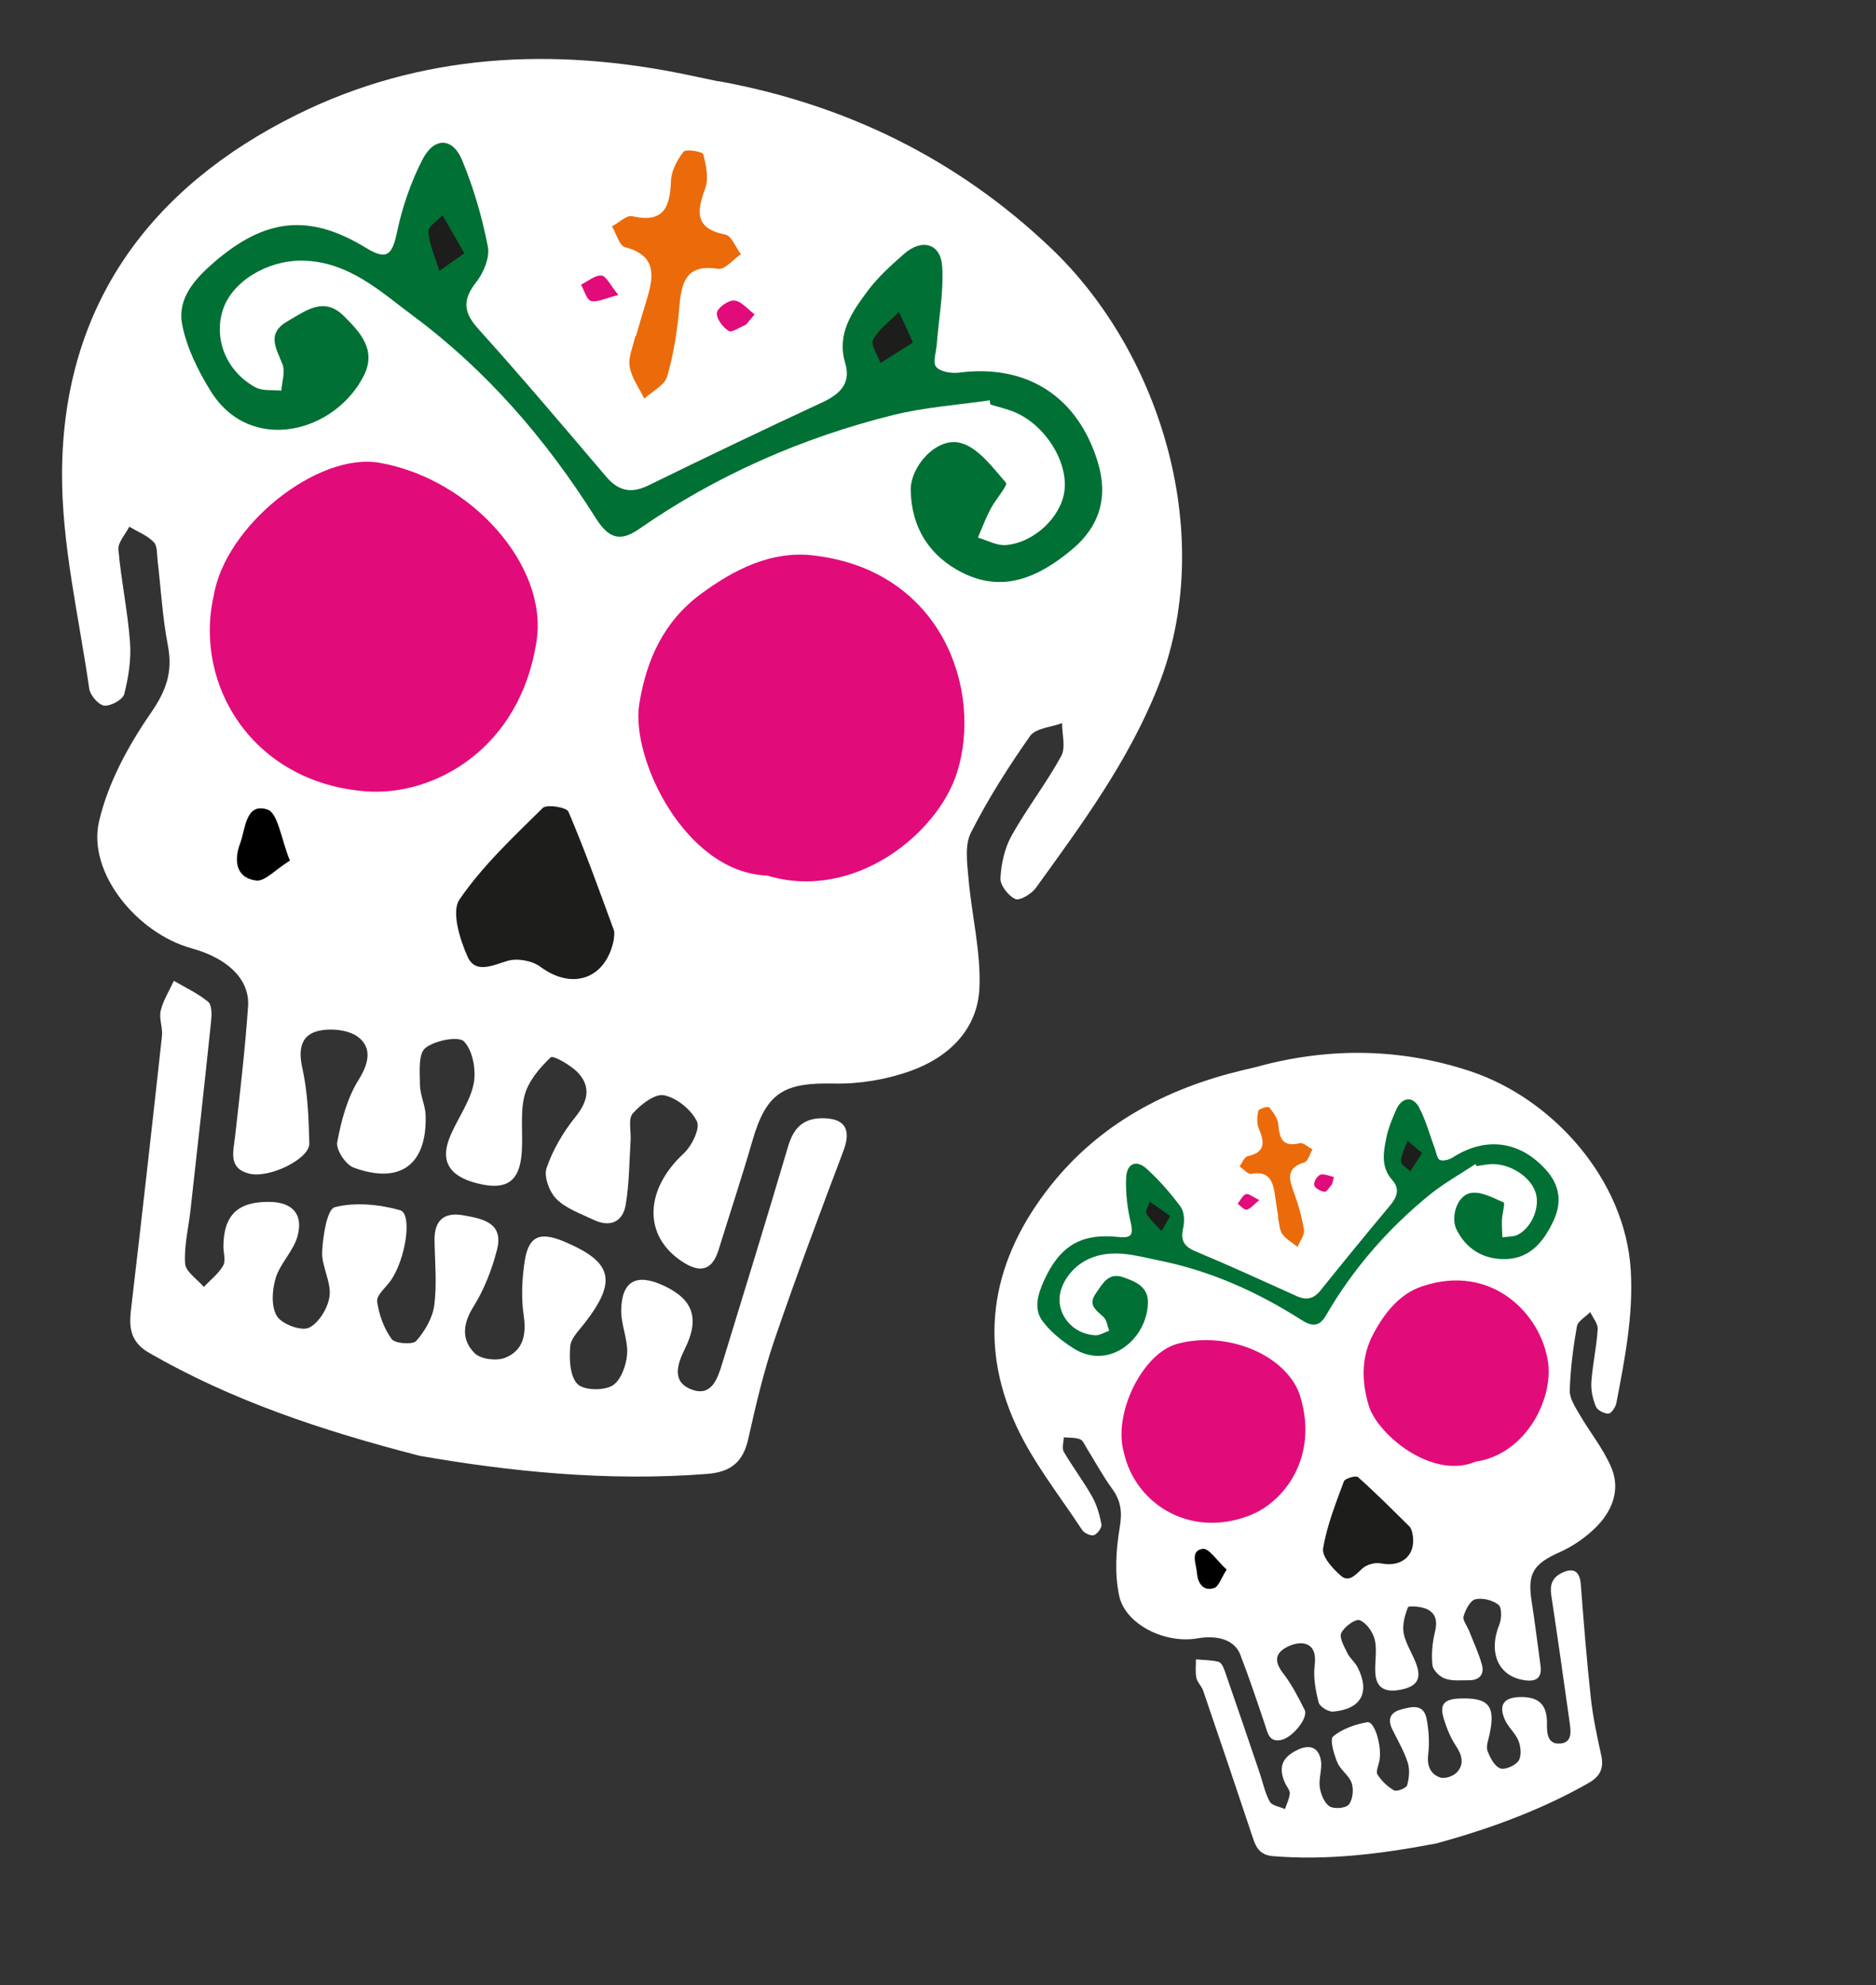 <svg width="520" height="550" viewBox="0 0 520 550" fill="none" xmlns="http://www.w3.org/2000/svg">
<rect x="0" y="0" width="520" height="550" fill="#333333" stroke="none"/>
<path d="M172.687 198.738C175.17 199.231 176.767 199.788 178.231 200.68C180.409 202.005 182.007 203.818 182.693 206.314C183.188 208.109 183.082 209.877 182.4 211.643C181.761 213.297 180.735 214.658 179.579 215.954C179.418 216.134 179.271 216.396 179.258 216.627C179.189 217.805 178.484 218.514 177.524 219.017C177.096 219.242 176.82 219.516 176.67 219.987C176.32 221.09 175.894 222.169 175.549 223.273C175.311 224.03 175.128 224.808 174.969 225.586C174.869 226.073 174.678 226.34 174.137 226.392C171.235 226.675 168.387 226.473 165.647 225.426C164.424 224.958 163.234 224.397 162.053 223.83C161.463 223.546 161.471 223.275 161.602 222.632C161.826 221.533 161.982 220.418 162.112 219.304C162.206 218.499 162.247 217.683 162.238 216.872C162.234 216.52 162.136 216.095 161.92 215.835C161.358 215.157 161.14 214.382 161.045 213.546C161.032 213.43 161.033 213.281 161.093 213.194C161.481 212.638 161.248 212.124 161.059 211.572C160.145 208.892 160.002 206.202 161.23 203.581C161.806 202.351 162.689 201.342 163.812 200.53C166.779 198.385 170.064 198.259 172.687 198.738Z" fill="#1D1D1B"/>
<path d="M199.177 22.486C234.802 28.994 265.6 44.279 291.29 68.722C322.237 98.166 337.363 149.254 320.931 190.406C312.682 211.056 299.82 228.428 287.075 246.065C285.884 247.704 282.644 249.625 281.404 249.062C279.47 248.184 277.205 245.237 277.305 243.299C277.52 239.291 278.478 234.969 280.413 231.492C284.628 223.957 290.001 217.051 294.15 209.483C295.456 207.115 294.382 203.422 294.398 200.342C291.356 201.485 287.058 201.733 285.504 203.936C279.487 212.497 273.833 221.406 269.105 230.73C267.353 234.207 268.097 239.209 268.46 243.448C269.336 253.566 271.915 263.685 271.486 273.703C270.99 285.246 262.939 292.913 252.491 296.672C245.796 299.09 238.274 300.349 231.165 300.2C217.114 299.885 212.386 302.766 208.517 316.197C205.608 326.265 202.285 336.235 199.194 346.253C197.342 352.265 193.837 352.679 189.043 349.499C178.232 342.362 178.645 329.644 189.523 319.558C191.771 317.488 194.135 312.62 193.176 310.666C191.573 307.42 187.572 304.158 184.067 303.445C181.538 302.932 177.587 306.012 175.388 308.496C174.066 309.987 174.959 313.398 174.793 315.948C174.413 321.91 174.43 327.938 173.438 333.784C172.611 338.619 169.04 340.126 164.494 337.94C160.956 336.235 156.939 334.877 154.261 332.21C152.294 330.273 150.69 325.967 151.5 323.616C153.236 318.548 156.129 313.63 159.518 309.424C162.874 305.267 163.849 301.342 160.46 297.467C158.493 295.215 153.302 292.3 152.658 292.93C149.533 295.894 146.31 299.703 145.334 303.744C144.012 309.225 145.218 315.269 144.441 320.95C143.483 328.037 139.432 329.859 131.563 327.656C124.604 325.702 122.091 321.728 124.538 315.418C126.521 310.285 130.158 305.631 131.266 300.382C132.059 296.623 131.084 291.125 128.637 288.558C127.133 286.968 120.438 288.26 117.859 290.396C115.892 292.036 116.371 297.07 116.404 300.581C116.437 303.396 117.892 306.178 117.975 308.993C118.404 322.688 110.916 328.253 97.972 323.467C95.806 322.655 93.095 318.532 93.475 316.462C94.583 310.484 96.236 304.224 99.41 299.156C102.303 294.52 103.113 290.247 99.294 287.332C96.6 285.262 91.508 284.782 88.02 285.676C83.457 286.852 82.647 290.76 83.788 295.844C85.308 302.651 85.573 309.805 85.738 316.826C85.838 321.049 74.662 326.563 69.058 325.156C63.206 323.665 64.677 319.144 65.157 314.889C66.512 302.899 67.917 290.909 68.76 278.87C69.29 271.368 63.156 265.506 53.122 262.741C37.896 258.551 24.192 241.676 27.448 227.617C29.895 216.985 35.549 206.585 41.831 197.51C46.162 191.25 47.931 186.034 46.526 178.781C45.038 171.113 44.625 163.247 43.699 155.464C43.484 153.642 43.666 151.258 42.608 150.181C40.789 148.327 38.144 147.3 35.83 145.925C34.772 148.045 32.639 150.264 32.821 152.268C33.582 160.863 35.4 169.358 36.045 177.969C36.392 182.722 35.615 187.69 34.425 192.327C34.028 193.85 30.672 195.689 28.887 195.49C27.3 195.308 25.002 192.641 24.737 190.82C21.877 170.848 17.067 150.827 17.199 130.839C17.48 84.471 41.732 51.864 82.234 31.793C116.603 14.769 153.269 12.98 190.531 20.731C193.622 21.376 196.697 22.022 199.177 22.552V22.486Z" fill="white"/>
<path d="M80.358 238.426C77.944 232.563 77.068 225.244 74.126 224.283C68.026 222.296 68.059 229.732 66.571 233.64C64.901 238.012 65.116 243.195 71.001 243.957C73.398 244.272 76.258 240.976 80.358 238.426Z" fill="black"/>
<path d="M59.222 165.196C62.28 145.77 87.987 125.153 105.295 128.233C130.787 132.771 151.798 156.766 148.756 177.367C144.26 207.772 119.925 220.672 101.443 219.248C70.083 216.847 53.7 189.837 59.205 165.196H59.222Z" fill="#E20B7A"/>
<path d="M274.37 110.898C265.427 112.222 256.301 112.819 247.556 114.988C222.197 121.314 198.524 131.714 176.984 146.668C171.247 150.659 168.189 148.39 164.998 143.322C151.442 121.844 134.977 102.717 114.643 87.614C105.518 80.824 96.541 72.296 83.581 72.213C74.158 72.147 64.305 77.91 61.743 85.942C59.181 94.006 62.801 102.982 70.835 107.321C72.802 108.381 75.58 107.967 77.977 108.231C78.142 105.797 79.101 103.081 78.324 101.011C76.638 96.523 73.629 92.45 79.828 88.922C84.903 86.041 89.78 82.05 95.351 87.597C99.914 92.118 104.444 97.004 100.807 104.141C92.756 119.973 69.397 125.967 58.437 108.414C54.915 102.767 51.774 96.407 50.502 89.966C49.08 82.729 53.94 77.314 59.395 72.611C73.579 60.406 85.78 59.114 101.418 68.653C107.138 72.147 108.692 70.789 110.031 64.397C111.486 57.425 113.883 50.42 117.156 44.111C120.38 37.901 125.472 38.066 128.1 44.392C131.274 52.043 133.622 60.157 135.225 68.288C135.82 71.286 134.068 75.525 132.035 78.125C128.216 82.994 128.348 86.438 132.564 91.108C144.648 104.505 156.303 118.3 168.007 132.045C171.412 136.036 174.934 136.831 179.744 134.479C195.714 126.663 211.766 118.979 227.9 111.494C232.827 109.209 235.951 106.244 234.281 100.597C231.835 92.367 236.249 86.339 240.597 80.477C243.39 76.734 246.994 73.521 250.515 70.408C255.541 65.97 260.781 67.411 261.162 73.886C261.591 80.99 260.219 88.194 259.657 95.364C259.492 97.534 258.484 100.498 259.492 101.657C260.682 103.032 263.757 103.495 265.857 103.23C284.669 100.813 298.82 109.871 304.342 128.203C307.218 137.775 304.772 145.906 297.134 152.248C288.207 159.684 278.321 164.453 266.799 158.69C257.707 154.136 252.664 146.303 252.433 135.903C252.284 129.263 259.558 121.066 266.121 122.689C271.047 123.897 275.131 129.478 278.85 133.767C279.429 134.43 275.891 138.47 274.519 141.087C273.197 143.621 272.205 146.32 271.064 148.953C273.643 149.682 276.304 151.222 278.801 151.006C286.67 150.377 294.076 143.223 295.035 136.119C296.126 127.988 289.794 117.803 281.264 114.193C279.098 113.282 276.767 112.769 274.502 112.073C274.436 111.676 274.37 111.262 274.321 110.865L274.37 110.898Z" fill="#007034"/>
<path d="M170.146 260.318C167.948 271.347 158.558 274.378 149.797 267.853C147.515 266.147 143.333 265.402 140.622 266.23C136.39 267.522 131.728 269.824 129.596 265.038C127.447 260.219 125.083 252.568 127.347 249.239C133.745 239.866 142.292 231.9 150.441 223.852C151.549 222.759 157.054 223.653 157.566 224.879C162.145 235.626 166.096 246.656 170.13 257.635C170.461 258.546 170.13 259.705 170.13 260.285L170.146 260.318Z" fill="#1D1D1B"/>
<path d="M176.263 93.157C177.305 89.629 178.297 86.102 179.388 82.591C181.355 76.166 181.752 70.701 173.288 68.498C171.668 68.084 170.825 64.722 169.635 62.719C171.519 61.725 173.668 59.556 175.239 59.903C183.984 61.907 185.736 57.403 185.984 50.066C186.083 47.284 187.72 44.27 189.488 42.018C190.117 41.223 194.762 42.002 194.944 42.73C195.721 45.777 196.498 49.454 195.473 52.219C193.043 58.744 192.613 63.315 201.077 65.004C202.796 65.352 203.953 68.548 205.375 70.436C203.259 71.86 200.911 74.775 199.076 74.477C190.331 73.102 188.91 77.971 188.315 84.926C187.769 91.434 186.761 98.009 184.942 104.269C184.231 106.736 180.793 108.409 178.594 110.446C177.173 107.498 175.04 104.666 174.528 101.569C174.081 98.92 175.503 95.955 176.098 93.14C176.164 93.14 176.23 93.157 176.297 93.173L176.263 93.157Z" fill="#EB6B0B"/>
<path d="M171.401 81.73C167.847 82.607 165.631 83.816 163.829 83.386C162.606 83.088 161.961 80.454 161.052 78.865C162.953 77.937 164.904 76.215 166.722 76.348C168.028 76.447 169.152 79.014 171.401 81.73Z" fill="#E20B7A"/>
<path d="M206.791 89.948C205.138 90.594 202.857 92.25 201.964 91.687C200.344 90.677 198.443 88.143 198.724 86.619C198.988 85.162 201.997 83.092 203.568 83.257C205.551 83.473 207.304 85.725 209.155 87.099C208.362 88.043 207.568 89.004 206.791 89.948Z" fill="#E20B7A"/>
<path d="M253.038 94.899C249.5 97.135 246.789 98.841 244.062 100.563C243.285 98.377 241.251 95.479 242.012 94.121C243.665 91.14 246.707 88.938 249.186 86.42C250.261 88.772 251.335 91.14 253.038 94.883V94.899Z" fill="#1D1D1B"/>
<path d="M128.693 70.169C125.503 72.421 123.651 73.729 121.783 75.054C120.676 71.444 119.089 67.883 118.709 64.207C118.56 62.832 121.271 61.16 122.659 59.62C124.511 62.865 126.379 66.111 128.693 70.169Z" fill="#1D1D1B"/>
<path d="M116.216 403.313C88.641 396.192 64.108 387.912 41.361 374.829C36.27 371.898 35.691 368.023 36.303 362.906C39.278 337.618 42.122 312.315 44.899 287.011C45.147 284.709 44.023 282.175 44.552 279.989C45.246 277.108 46.932 274.491 48.189 271.742C51.412 273.63 54.867 275.22 57.711 277.571C58.752 278.416 58.703 281.082 58.521 282.871C56.702 300.342 54.752 317.813 52.801 335.284C52.255 340.235 50.983 345.22 51.313 350.088C51.462 352.34 54.669 354.394 56.487 356.547C58.339 354.609 60.571 352.903 61.86 350.635C62.637 349.277 61.91 347.058 61.926 345.236C62.009 336.608 65.977 332.899 74.622 332.982C81.219 333.048 84.112 336.542 82.458 342.52C81.334 346.611 77.681 349.989 76.424 354.063C75.416 357.358 75.118 361.945 76.739 364.612C78.094 366.847 83.467 368.851 85.616 367.857C88.393 366.566 90.956 362.31 91.352 359.064C91.832 355.123 89.121 350.85 89.302 346.793C89.501 342.437 90.658 335.002 92.807 334.455C98.461 333.015 105.123 333.677 110.876 335.284C114.397 336.261 112.446 348.979 108.247 354.858C106.892 356.762 104.313 358.865 104.544 360.571C105.024 364.214 106.429 368.056 108.561 370.987C109.504 372.262 114.414 372.61 115.389 371.501C117.786 368.785 119.935 365.092 120.381 361.564C121.142 355.669 120.53 349.591 120.448 343.58C120.365 338.099 123.126 335.764 128.366 336.691C133.623 337.635 139.69 338.678 137.773 346.197C136.367 351.711 134.202 357.292 131.193 362.094C128.184 366.913 127.936 371.285 131.573 374.912C133.243 376.585 137.591 377.114 139.955 376.204C144.964 374.25 145.972 369.861 145.162 364.446C144.451 359.627 144.683 354.526 145.394 349.674C146.435 342.471 149.559 341.096 156.453 344.011C169.777 349.641 171.083 354.858 162.173 366.433C160.586 368.503 158.255 370.722 158.057 373.008C157.776 376.518 157.941 381.205 160.024 383.407C161.727 385.212 167.199 385.345 169.695 383.921C172.042 382.563 173.613 378.29 173.828 375.177C174.109 371.12 172.075 366.93 172.191 362.823C172.389 354.874 176.423 352.771 183.763 356.1C192.177 359.925 194.012 365.29 189.83 373.72C187.714 377.992 186.077 382.927 191.83 385.014C197.22 386.968 198.889 381.983 200.146 377.909C206.312 357.838 212.495 337.768 218.446 317.63C219.901 312.712 222.43 309.897 227.737 309.814C234.184 309.731 236.052 312.844 233.787 318.839C227.208 336.227 220.678 353.649 214.66 371.252C211.618 380.178 209.469 389.452 207.403 398.676C205.981 405.051 202.576 407.834 196.062 408.347C168.356 410.516 141.046 407.668 116.182 403.313H116.216Z" fill="white"/>
<path d="M212.64 242.586C189.942 241.725 174.783 210.178 177.196 195.059C179.164 182.804 183.958 172.222 194.191 164.621C203.432 157.765 213.83 152.565 225.253 153.857C261.292 157.914 272.368 191.333 265.309 213.921C259.953 231.127 236.528 249.873 212.64 242.57V242.586Z" fill="#E20B7A"/>
<g clip-path="url(#clip0_6201_27214)">
<path d="M375.743 386.57C378.199 385.957 379.88 385.781 381.583 385.964C384.116 386.235 386.332 387.194 388.013 389.162C389.223 390.577 389.879 392.222 390.012 394.111C390.137 395.881 389.787 397.55 389.291 399.216C389.223 399.448 389.201 399.747 389.287 399.962C389.726 401.058 389.39 402.001 388.735 402.865C388.442 403.252 388.309 403.617 388.374 404.108C388.526 405.255 388.599 406.414 388.756 407.56C388.862 408.347 389.028 409.129 389.214 409.901C389.33 410.384 389.271 410.708 388.804 410.986C386.299 412.479 383.637 413.51 380.713 413.73C379.408 413.828 378.094 413.827 376.784 413.818C376.13 413.812 376.023 413.564 375.868 412.925C375.603 411.835 375.271 410.76 374.915 409.696C374.658 408.927 374.348 408.17 373.996 407.44C373.843 407.123 373.573 406.78 373.267 406.637C372.471 406.263 371.944 405.654 371.503 404.938C371.442 404.839 371.38 404.703 371.397 404.598C371.512 403.93 371.083 403.565 370.678 403.145C368.712 401.108 367.44 398.735 367.437 395.838C367.436 394.479 367.806 393.189 368.476 391.976C370.249 388.769 373.167 387.254 375.743 386.57Z" fill="#1D1D1B"/>
<path d="M349.072 295.369C368.938 290.082 388.437 290.464 407.516 296.778C430.498 304.385 450.563 326.92 452.026 352C452.759 364.587 450.333 376.608 448.03 388.738C447.813 389.866 446.611 391.636 445.839 391.647C444.634 391.666 442.761 390.702 442.346 389.685C441.492 387.578 440.944 385.129 441.101 382.878C441.453 377.993 442.551 373.152 442.861 368.266C442.962 366.736 441.521 365.102 440.788 363.519C439.501 364.841 437.353 366.009 437.085 367.515C436.054 373.362 435.294 379.299 435.109 385.225C435.046 387.432 436.632 389.816 437.839 391.902C440.724 396.879 444.484 401.443 446.674 406.684C449.197 412.723 446.907 418.604 442.445 423.061C439.588 425.922 436.027 428.388 432.339 430.032C425.046 433.273 423.311 435.895 424.556 443.718C425.484 449.586 426.177 455.502 427 461.388C427.495 464.919 425.795 465.98 422.567 465.51C415.296 464.467 412.447 457.846 415.608 450.041C416.264 448.435 416.307 445.366 415.344 444.596C413.739 443.32 410.899 442.616 408.928 443.099C407.505 443.448 406.217 445.984 405.685 447.79C405.364 448.874 406.644 450.408 407.173 451.755C408.412 454.905 409.871 457.992 410.769 461.229C411.508 463.909 410.036 465.546 407.175 465.526C404.947 465.508 402.557 465.784 400.54 465.065C399.063 464.548 397.203 462.728 397.053 461.326C396.725 458.307 397.028 455.085 397.756 452.108C398.48 449.164 398.036 446.915 395.363 445.748C393.81 445.07 390.442 444.832 390.262 445.311C389.371 447.587 388.632 450.321 389.103 452.629C389.743 455.76 391.818 458.567 392.785 461.668C393.999 465.534 392.357 467.449 387.784 468.225C383.739 468.908 381.492 467.478 381.23 463.65C381.014 460.537 381.762 457.271 381.068 454.311C380.571 452.191 378.746 449.608 376.872 448.884C375.716 448.433 372.588 450.716 371.778 452.436C371.162 453.753 372.619 456.218 373.481 458.01C374.176 459.446 375.593 460.521 376.313 461.944C379.829 468.863 377.322 473.529 369.521 474.209C368.213 474.317 365.828 472.859 365.525 471.705C364.656 468.371 363.998 464.761 364.409 461.394C364.779 458.316 364.167 455.929 361.504 455.359C359.622 454.95 356.891 455.936 355.314 457.239C353.253 458.947 353.778 461.147 355.587 463.478C358.007 466.6 359.864 470.204 361.639 473.765C362.706 475.906 358.293 481.439 355.075 482.074C351.711 482.727 351.378 480.052 350.6 477.754C348.411 471.278 346.248 464.789 343.783 458.412C342.25 454.437 337.688 452.916 331.868 453.927C323.039 455.464 311.938 450.129 310.227 442.131C308.926 436.087 309.327 429.385 310.37 423.211C311.088 418.953 310.741 415.849 308.274 412.47C305.664 408.899 303.559 404.965 301.21 401.198C300.662 400.316 300.181 399.049 299.379 398.753C297.998 398.243 296.392 398.356 294.873 398.212C294.839 399.555 294.278 401.209 294.854 402.193C297.313 406.416 300.291 410.332 302.695 414.591C304.017 416.945 304.814 419.68 305.318 422.346C305.481 423.223 304.199 424.978 303.235 425.309C302.375 425.599 300.553 424.789 299.979 423.919C293.704 414.37 286.414 405.268 281.672 394.986C270.657 371.141 275.267 348.55 291.241 328.452C304.799 311.402 323.203 301.609 344.209 296.562C345.952 296.145 347.687 295.732 349.088 295.403L349.072 295.369Z" fill="white"/>
<path d="M340.007 434.865C337.356 432.443 335.145 428.902 333.402 429.122C329.79 429.58 331.597 433.384 331.773 435.749C331.968 438.395 333.326 441.001 336.532 439.967C337.839 439.548 338.515 437.165 340.007 434.865Z" fill="black"/>
<path d="M311.526 402.431C308.422 391.729 316.665 374.934 326.297 372.323C340.484 368.479 357.051 375.697 360.447 386.997C365.454 403.676 356.059 416.182 346.223 419.927C329.536 426.287 314.62 416.403 311.518 402.435L311.526 402.431Z" fill="#E20B7A"/>
<path d="M408.974 322.502C404.699 325.346 400.155 327.861 396.185 331.091C384.681 340.474 375.024 351.538 367.558 364.421C365.572 367.856 363.455 367.433 360.596 365.607C348.464 357.875 335.403 352.053 321.324 349.231C315.002 347.958 308.339 345.758 301.661 348.853C296.805 351.101 293.131 356.441 293.747 361.18C294.372 365.936 298.392 369.662 303.563 369.942C304.829 370.009 306.156 369.124 307.451 368.68C306.95 367.391 306.789 365.767 305.891 364.893C303.945 363 301.419 361.64 303.755 358.33C305.668 355.624 307.213 352.397 311.41 353.893C314.841 355.106 318.344 356.515 318.193 361.055C317.868 371.123 307.312 379.852 297.457 373.504C294.29 371.46 291.146 368.96 288.941 365.965C286.47 362.598 287.663 358.645 289.333 354.912C293.682 345.22 299.638 341.604 309.967 342.709C313.746 343.116 314.217 342.044 313.367 338.442C312.436 334.515 311.982 330.342 312.145 326.314C312.306 322.35 314.961 321.202 317.834 323.809C321.306 326.964 324.464 330.557 327.245 334.338C328.272 335.731 328.392 338.329 327.973 340.155C327.183 343.576 328.08 345.31 331.37 346.684C340.801 350.629 350.108 354.881 359.428 359.095C362.138 360.318 364.138 359.873 366.043 357.502C372.365 349.628 378.761 341.802 385.248 334.057C387.228 331.693 388.12 329.417 385.903 326.925C382.665 323.297 383.482 319.137 384.304 315.079C384.839 312.483 385.917 309.963 386.976 307.514C388.49 304.022 391.528 303.492 393.282 306.72C395.213 310.259 396.241 314.285 397.678 318.098C398.116 319.251 398.311 321.015 399.108 321.365C400.05 321.782 401.741 321.275 402.756 320.631C411.838 314.837 421.287 316.056 428.535 324.12C432.316 328.332 433.016 333.094 430.619 338.195C427.823 344.169 423.893 349.008 416.587 348.842C410.821 348.708 406.346 345.912 403.724 340.635C402.049 337.266 403.813 331.302 407.575 330.545C410.396 329.972 413.837 331.845 416.779 333.144C417.236 333.344 416.391 336.272 416.316 337.946C416.247 339.566 416.387 341.19 416.435 342.816C417.935 342.566 419.672 342.711 420.903 341.996C424.793 339.769 426.876 334.307 425.659 330.432C424.262 325.999 418.559 322.309 413.308 322.523C411.977 322.58 410.656 322.881 409.325 323.073C409.196 322.885 409.062 322.689 408.941 322.497L408.974 322.502Z" fill="#007034"/>
<path d="M391.398 424.354C392.922 430.542 388.829 434.369 382.758 433.144C381.175 432.822 378.848 433.452 377.654 434.533C375.791 436.22 373.951 438.529 371.704 436.591C369.44 434.64 366.384 431.289 366.747 429.034C367.777 422.679 370.25 416.525 372.5 410.425C372.805 409.596 375.848 408.722 376.406 409.227C381.345 413.629 386.029 418.328 390.743 422.982C391.132 423.369 391.242 424.044 391.381 424.341L391.398 424.354Z" fill="#1D1D1B"/>
<path d="M354.31 337.155C353.996 335.094 353.657 333.045 353.372 330.98C352.836 327.209 351.725 324.311 346.847 325.23C345.915 325.41 344.673 323.891 343.579 323.151C344.308 322.185 344.89 320.553 345.781 320.351C350.755 319.261 350.571 316.527 348.933 312.705C348.314 311.255 348.429 309.313 348.796 307.73C348.927 307.17 351.501 306.445 351.77 306.774C352.902 308.149 354.186 309.846 354.325 311.512C354.647 315.446 355.526 317.894 360.28 316.711C361.247 316.473 362.611 317.832 363.795 318.456C363.051 319.699 362.547 321.761 361.533 322.053C356.71 323.465 357.151 326.306 358.519 330.017C359.806 333.486 360.87 337.101 361.442 340.752C361.671 342.189 360.307 343.879 359.668 345.456C358.228 344.288 356.451 343.353 355.443 341.889C354.576 340.638 354.593 338.774 354.221 337.186C354.255 337.17 354.293 337.163 354.331 337.155L354.31 337.155Z" fill="#EB6B0B"/>
<path d="M349.062 332.473C347.448 333.783 346.601 334.939 345.572 335.155C344.872 335.298 343.907 334.104 343.057 333.509C343.81 332.573 344.398 331.218 345.364 330.845C346.059 330.58 347.254 331.624 349.062 332.473Z" fill="#E20B7A"/>
<path d="M369.219 328.119C368.525 328.851 367.752 330.252 367.158 330.18C366.083 330.054 364.496 329.215 364.274 328.365C364.059 327.554 365.107 325.764 365.953 325.469C367.024 325.099 368.466 325.83 369.748 326.086C369.567 326.763 369.391 327.447 369.219 328.119Z" fill="#E20B7A"/>
<path d="M394.166 319.462C392.887 321.465 391.905 322.996 390.919 324.54C389.993 323.607 388.251 322.613 388.315 321.732C388.447 319.804 389.479 317.938 390.147 316.047C391.265 316.993 392.387 317.947 394.162 319.454L394.166 319.462Z" fill="#1D1D1B"/>
<path d="M324.342 336.884C323.245 338.811 322.609 339.93 321.969 341.062C320.531 339.479 318.859 338.037 317.779 336.244C317.371 335.575 318.361 334.061 318.704 332.935C320.436 334.151 322.177 335.364 324.342 336.884Z" fill="#1D1D1B"/>
<path d="M398.109 510.736C382.231 513.76 367.636 515.453 352.803 514.252C349.482 513.981 348.252 512.134 347.335 509.362C342.778 495.675 338.149 482.011 333.485 468.363C333.059 467.123 331.872 466.096 331.617 464.847C331.281 463.201 331.517 461.451 331.501 459.737C333.611 459.925 335.768 459.904 337.795 460.421C338.533 460.602 339.149 461.981 339.486 462.942C342.757 472.342 345.959 481.773 349.162 491.204C350.073 493.875 350.619 496.739 351.961 499.156C352.579 500.274 354.721 500.551 356.173 501.215C356.658 499.773 357.394 498.358 357.51 496.882C357.582 495.998 356.675 495.036 356.245 494.098C354.211 489.654 355.356 486.791 359.817 484.741C363.221 483.178 365.548 484.269 366.138 487.735C366.545 490.104 365.481 492.721 365.816 495.114C366.091 497.048 367.042 499.473 368.516 500.448C369.751 501.266 372.993 500.993 373.858 499.963C374.973 498.628 375.265 495.825 374.688 494.065C373.986 491.928 371.565 490.393 370.682 488.269C369.735 485.987 368.54 481.895 369.513 481.094C372.07 478.987 375.652 477.713 378.994 477.144C381.037 476.793 383.096 483.787 382.354 487.818C382.116 489.123 381.298 490.825 381.827 491.644C382.95 493.396 384.596 495.026 386.397 496.013C387.188 496.439 389.794 495.428 390.028 494.623C390.606 492.65 390.821 490.236 390.201 488.32C389.173 485.112 387.396 482.144 385.907 479.081C384.545 476.291 385.402 474.425 388.317 473.632C391.244 472.843 394.612 471.909 395.436 476.229C396.041 479.397 396.272 482.783 395.882 485.974C395.497 489.173 396.421 491.475 399.162 492.455C400.423 492.908 402.783 492.127 403.779 491.088C405.881 488.873 405.343 486.379 403.624 483.798C402.099 481.499 400.99 478.827 400.188 476.167C398.989 472.221 400.263 470.76 404.506 470.586C412.705 470.247 414.631 472.606 412.84 480.699C412.523 482.144 411.86 483.847 412.308 485.067C413.008 486.935 414.221 489.298 415.821 489.923C417.13 490.437 419.973 489.18 420.912 487.845C421.791 486.581 421.57 484.009 420.931 482.361C420.099 480.212 418.046 478.556 417.117 476.422C415.306 472.298 416.872 470.243 421.443 470.173C426.686 470.098 428.92 472.405 428.8 477.74C428.742 480.443 429.089 483.37 432.546 483.047C435.784 482.744 435.443 479.784 435.108 477.391C433.445 465.606 431.79 453.817 430.001 442.05C429.565 439.176 430.186 437.12 432.892 435.793C436.184 434.19 437.893 435.334 438.172 438.956C438.977 449.465 439.816 459.98 440.961 470.463C441.547 475.777 442.675 481.052 443.833 486.283C444.637 489.896 443.557 492.147 440.335 493.987C426.625 501.807 411.911 506.958 398.092 510.744L398.109 510.736Z" fill="white"/>
<path d="M408.958 404.975C397.092 410.028 381.712 397.521 379.313 389.184C377.375 382.423 377.291 375.837 380.718 369.462C383.815 363.709 387.905 358.525 394.083 356.422C413.572 349.778 427.304 364.233 429.114 377.525C430.503 387.644 422.982 402.928 408.954 404.966L408.958 404.975Z" fill="#E20B7A"/>
</g>
<defs>
<clipPath id="clip0_6201_27214">
<rect width="194.971" height="240.751" fill="white" transform="matrix(0.905 -0.426 0.425 0.905 241.349 332.058)"/>
</clipPath>
</defs>
</svg>
